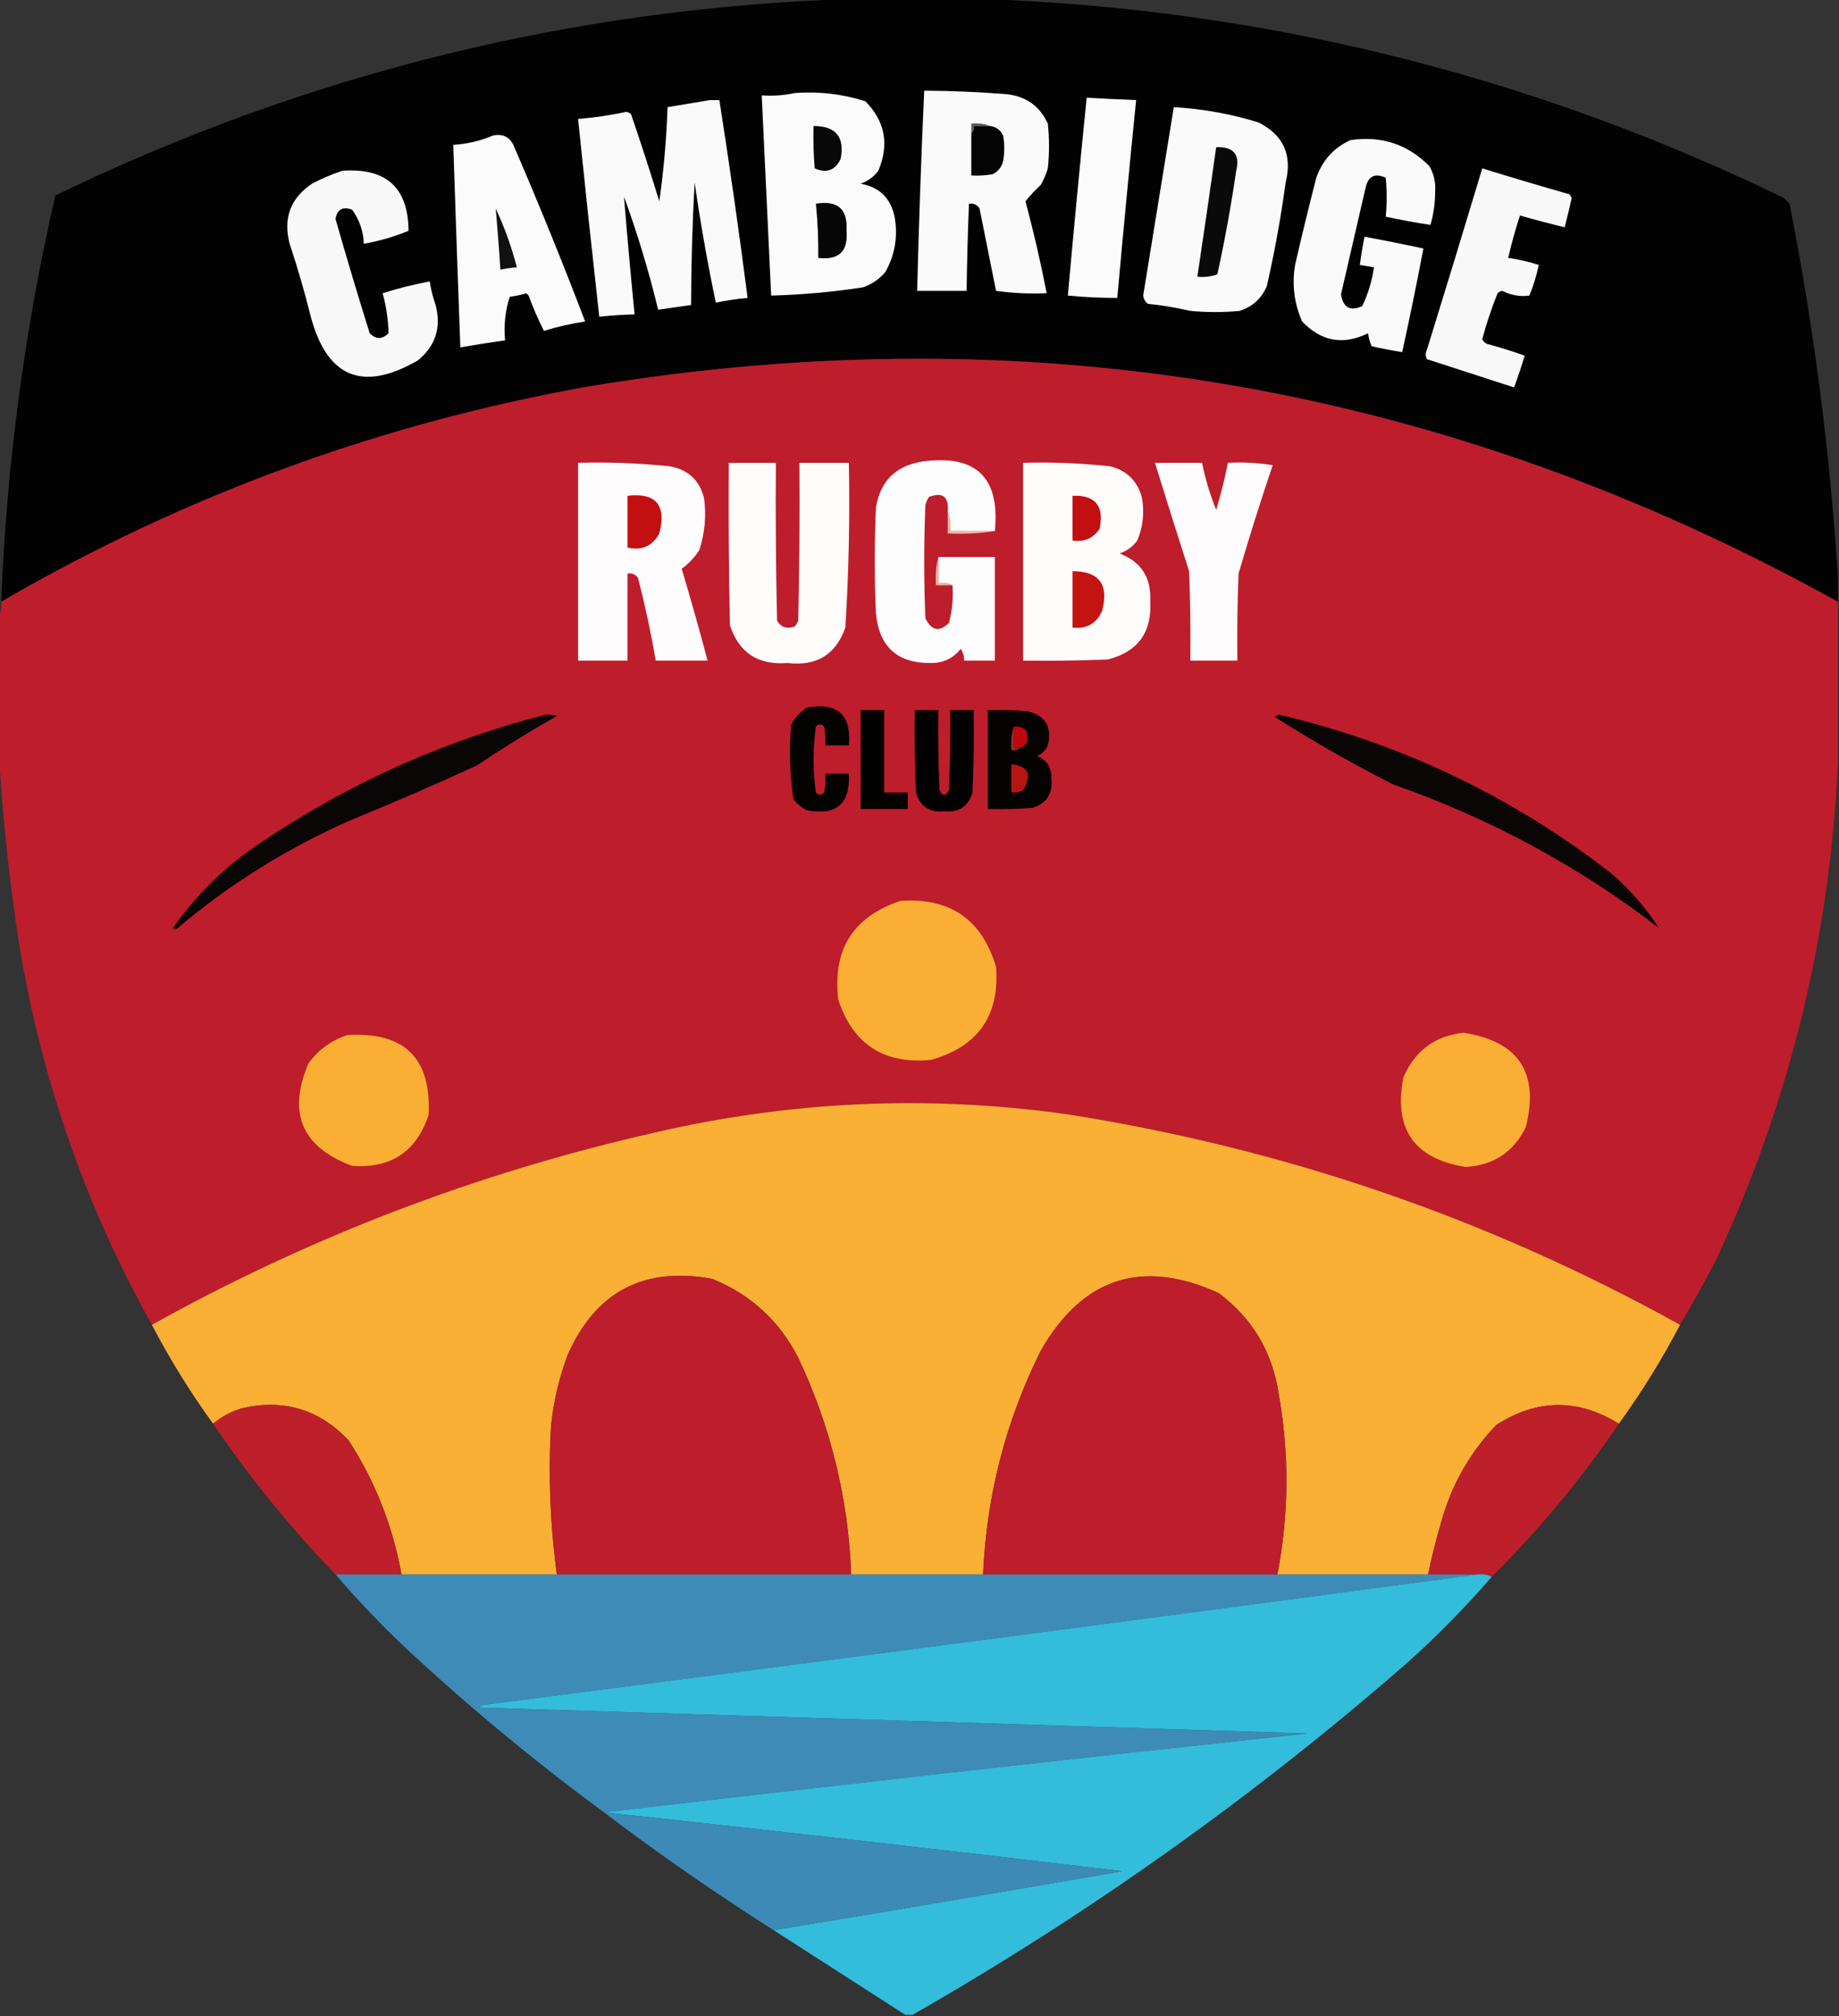 <?xml version="1.0" encoding="UTF-8"?>
<!DOCTYPE svg PUBLIC "-//W3C//DTD SVG 1.1//EN" "http://www.w3.org/Graphics/SVG/1.1/DTD/svg11.dtd">
<svg xmlns="http://www.w3.org/2000/svg" version="1.1" width="781px" height="856px" style="shape-rendering:geometricPrecision; text-rendering:geometricPrecision; image-rendering:optimizeQuality; fill-rule:evenodd; clip-rule:evenodd" xmlns:xlink="http://www.w3.org/1999/xlink">
<rect width="100%" height="100%" fill="#333333" stroke="none"/>
<g><path style="opacity:0.998" fill="#020202" d="M 362.5,-0.5 C 380.167,-0.5 397.833,-0.5 415.5,-0.5C 535.407,3.477 649.407,31.643 757.5,84C 758.333,84.833 759.167,85.667 760,86.5C 770.296,138.871 777.129,191.538 780.5,244.5C 780.5,248.167 780.5,251.833 780.5,255.5C 614.648,163.579 437.982,133.079 250.5,164C 161.667,179.775 78.334,210.275 0.5,255.5C 2.812,197.166 10.478,139.666 23.5,83C 130.647,31.13 243.647,3.296 362.5,-0.5 Z"/></g>
<g><path style="opacity:1" fill="#fafafa" d="M 392.5,38.5 C 404.183,38.562 415.85,39.062 427.5,40C 435.732,40.861 441.566,45.028 445,52.5C 445.667,58.833 445.667,65.167 445,71.5C 444.275,73.949 443.275,76.283 442,78.5C 439.556,80.754 437.389,83.088 435.5,85.5C 438.978,98.412 441.978,111.412 444.5,124.5C 437.245,124.813 430.079,124.48 423,123.5C 420.667,111.833 418.333,100.167 416,88.5C 414.951,86.893 413.451,86.227 411.5,86.5C 411.008,98.828 410.675,111.161 410.5,123.5C 403.5,123.5 396.5,123.5 389.5,123.5C 390.211,95.156 391.211,66.822 392.5,38.5 Z"/></g>
<g><path style="opacity:1" fill="#fbfbfb" d="M 337.5,39.5 C 347.765,38.731 357.765,39.898 367.5,43C 375.907,51.52 377.74,61.353 373,72.5C 371.062,75.106 368.562,76.939 365.5,78C 373.63,79.464 378.464,84.297 380,92.5C 381.35,100.656 380.017,108.323 376,115.5C 373.441,118.531 370.274,120.698 366.5,122C 353.583,123.984 340.583,125.15 327.5,125.5C 326.141,97.167 324.808,68.834 323.5,40.5C 328.363,40.819 333.03,40.486 337.5,39.5 Z"/></g>
<g><path style="opacity:1" fill="#fbfbfb" d="M 461.5,41.5 C 468.496,41.894 475.496,42.227 482.5,42.5C 479.681,70.486 477.014,98.486 474.5,126.5C 467.48,126.498 460.48,126.165 453.5,125.5C 456.004,97.474 458.67,69.474 461.5,41.5 Z"/></g>
<g><path style="opacity:1" fill="#fafafa" d="M 301.5,42.5 C 302.833,42.5 304.167,42.5 305.5,42.5C 309.888,70.441 313.888,98.441 317.5,126.5C 312.926,126.914 308.426,127.581 304,128.5C 300.465,111.626 297.465,94.626 295,77.5C 294.029,94.821 293.529,112.154 293.5,129.5C 288.833,130.167 284.167,130.833 279.5,131.5C 275.582,115.244 270.748,99.244 265,83.5C 266.352,100.143 267.852,116.809 269.5,133.5C 264.482,133.613 259.482,133.947 254.5,134.5C 251.38,106.513 248.38,78.513 245.5,50.5C 252.394,49.949 259.228,48.949 266,47.5C 266.772,47.645 267.439,47.978 268,48.5C 272.202,60.771 276.202,73.105 280,85.5C 281.877,72.329 283.044,58.996 283.5,45.5C 289.631,44.493 295.631,43.493 301.5,42.5 Z"/></g>
<g><path style="opacity:1" fill="#fafafa" d="M 498.5,45.5 C 510.782,46.201 522.782,48.368 534.5,52C 545.065,57.333 548.899,65.833 546,77.5C 543.985,92.287 541.318,106.953 538,121.5C 535.768,126.731 531.935,130.231 526.5,132C 519.5,132.667 512.5,132.667 505.5,132C 499.564,130.613 493.564,129.613 487.5,129C 486.376,128.161 485.709,126.994 485.5,125.5C 489.838,98.785 494.171,72.118 498.5,45.5 Z"/></g>
<g><path style="opacity:1" fill="#070707" d="M 345.5,53.5 C 354.991,53.493 358.824,58.159 357,67.5C 354.654,72.364 350.987,73.697 346,71.5C 345.501,65.509 345.334,59.509 345.5,53.5 Z"/></g>
<g><path style="opacity:1" fill="#5b5b5b" d="M 420.5,53.5 C 418.167,53.5 415.833,53.5 413.5,53.5C 413.737,54.791 413.404,55.791 412.5,56.5C 412.5,55.167 412.5,53.833 412.5,52.5C 415.385,52.194 418.052,52.527 420.5,53.5 Z"/></g>
<g><path style="opacity:1" fill="#040404" d="M 420.5,53.5 C 423.019,53.848 424.853,55.181 426,57.5C 426.667,61.167 426.667,64.833 426,68.5C 425.315,71.057 423.815,72.891 421.5,74C 418.518,74.498 415.518,74.665 412.5,74.5C 412.5,68.5 412.5,62.5 412.5,56.5C 413.404,55.791 413.737,54.791 413.5,53.5C 415.833,53.5 418.167,53.5 420.5,53.5 Z"/></g>
<g><path style="opacity:1" fill="#fbfbfb" d="M 209.5,57.5 C 213.471,56.758 216.304,58.091 218,61.5C 228.739,86.305 238.905,111.305 248.5,136.5C 242.545,137.39 236.712,138.724 231,140.5C 228.55,135.658 226.383,130.658 224.5,125.5C 224.167,125.167 223.833,124.833 223.5,124.5C 221.224,125.213 218.891,125.713 216.5,126C 214.57,131.874 213.903,138.04 214.5,144.5C 208.134,145.394 201.801,146.394 195.5,147.5C 194.447,118.835 193.447,90.169 192.5,61.5C 198.507,61.117 204.173,59.784 209.5,57.5 Z"/></g>
<g><path style="opacity:1" fill="#fafafa" d="M 573.5,59.5 C 586.652,57.57 597.818,61.237 607,70.5C 608.96,73.884 609.793,77.55 609.5,81.5C 609.472,86.273 608.805,90.939 607.5,95.5C 601.157,94.532 594.824,93.365 588.5,92C 589.037,86.592 589.037,81.092 588.5,75.5C 584.018,73.361 581.185,74.695 580,79.5C 576.499,94.669 572.999,109.836 569.5,125C 570.403,130.616 573.403,132.283 578.5,130C 581.016,124.774 582.682,119.274 583.5,113.5C 581.5,113.167 579.5,112.833 577.5,112.5C 578.038,108.476 578.705,104.476 579.5,100.5C 587.864,102.06 596.198,103.727 604.5,105.5C 601.716,120.204 598.716,134.871 595.5,149.5C 591.149,148.83 586.816,147.996 582.5,147C 581.751,145.266 581.251,143.433 581,141.5C 570.461,146.676 561.128,145.009 553,136.5C 549.625,128.857 548.625,120.857 550,112.5C 552.844,100.125 555.844,87.792 559,75.5C 561.626,68.046 566.46,62.712 573.5,59.5 Z"/></g>
<g><path style="opacity:1" fill="#0a0a0a" d="M 516.5,62.5 C 523.855,62.219 526.689,65.553 525,72.5C 522.845,87.273 520.178,101.94 517,116.5C 514.281,117.444 511.448,117.777 508.5,117.5C 511.249,99.178 513.915,80.844 516.5,62.5 Z"/></g>
<g><path style="opacity:1" fill="#f9f9f9" d="M 145.5,72.5 C 164.039,71.215 173.373,79.715 173.5,98C 167.357,100.528 161.024,102.361 154.5,103.5C 154.32,98.127 152.654,93.294 149.5,89C 145.492,87.584 143.159,88.918 142.5,93C 147.13,109.224 151.963,125.391 157,141.5C 159.667,144.167 162.333,144.167 165,141.5C 164.885,135.753 164.052,130.086 162.5,124.5C 169.063,122.424 175.729,120.757 182.5,119.5C 183.016,122.899 183.85,126.232 185,129.5C 187.481,139.014 184.981,146.847 177.5,153C 154.116,166.549 138.949,160.383 132,134.5C 129.407,124.054 126.407,113.72 123,103.5C 120.182,92.655 123.349,84.155 132.5,78C 136.788,75.735 141.121,73.901 145.5,72.5 Z"/></g>
<g><path style="opacity:1" fill="#f9f9f9" d="M 629.5,71.5 C 641.775,75.29 654.108,78.957 666.5,82.5C 666.833,83 667.167,83.5 667.5,84C 666.558,88.216 665.558,92.383 664.5,96.5C 658.147,94.962 651.814,93.295 645.5,91.5C 643.581,97.431 641.914,103.431 640.5,109.5C 644.942,110.121 649.275,111.121 653.5,112.5C 652.576,116.941 651.242,121.275 649.5,125.5C 645.592,126.051 641.758,125.384 638,123.5C 637.228,123.645 636.561,123.978 636,124.5C 633.429,130.879 631.263,137.379 629.5,144C 629.905,144.945 630.572,145.612 631.5,146C 636.938,147.48 642.271,149.147 647.5,151C 646.166,155.513 644.666,160.013 643,164.5C 630.667,160.5 618.333,156.5 606,152.5C 605.333,151.167 605.333,149.833 606,148.5C 613.946,122.83 621.78,97.163 629.5,71.5 Z"/></g>
<g><path style="opacity:1" fill="#060606" d="M 346.5,86.5 C 355.769,84.941 360.102,88.774 359.5,98C 360.267,106.732 356.267,110.565 347.5,109.5C 347.597,101.809 347.263,94.142 346.5,86.5 Z"/></g>
<g><path style="opacity:1" fill="#111111" d="M 210.5,88.5 C 214.252,96.471 217.252,104.804 219.5,113.5C 217.139,113.674 214.806,114.007 212.5,114.5C 211.966,105.822 211.299,97.156 210.5,88.5 Z"/></g>
<g><path style="opacity:1" fill="#be1d2c" d="M 780.5,255.5 C 780.5,278.5 780.5,301.5 780.5,324.5C 777.136,397.801 759.97,467.801 729,534.5C 724.059,544.056 718.892,553.39 713.5,562.5C 631.944,517.258 544.944,487.424 452.5,473C 393.668,464.837 335.334,467.503 277.5,481C 202.527,498.042 131.527,525.209 64.5,562.5C 35.105,509.819 15.939,453.486 7,393.5C 3.437,368.787 0.937,344.12 -0.5,319.5C -0.5,300.167 -0.5,280.833 -0.5,261.5C 0.461,259.735 0.795,257.735 0.5,255.5C 78.334,210.275 161.667,179.775 250.5,164C 437.982,133.079 614.648,163.579 780.5,255.5 Z"/></g>
<g><path style="opacity:1" fill="#fefdfd" d="M 422.5,225.5 C 416.167,225.5 409.833,225.5 403.5,225.5C 403.806,222.615 403.473,219.948 402.5,217.5C 403.092,210.907 400.426,208.74 394.5,211C 393.809,212.067 393.309,213.234 393,214.5C 392.333,230.5 392.333,246.5 393,262.5C 395.58,267.817 398.913,268.483 403,264.5C 404.397,259.292 404.897,253.959 404.5,248.5C 402.735,247.539 400.735,247.205 398.5,247.5C 398.5,243.833 398.5,240.167 398.5,236.5C 406.5,236.5 414.5,236.5 422.5,236.5C 422.5,251.167 422.5,265.833 422.5,280.5C 418.167,280.5 413.833,280.5 409.5,280.5C 409.509,278.692 409.009,277.025 408,275.5C 404.794,279.52 400.628,281.52 395.5,281.5C 381.242,281.744 373.408,274.744 372,260.5C 371.333,245.5 371.333,230.5 372,215.5C 373.846,204.32 380.346,197.82 391.5,196C 414.435,192.777 424.768,202.611 422.5,225.5 Z"/></g>
<g><path style="opacity:1" fill="#fefcfc" d="M 245.5,196.5 C 258.542,196.147 271.542,196.647 284.5,198C 292.228,199.395 297.062,203.895 299,211.5C 300.011,219 299.345,226.333 297,233.5C 294.994,236.672 292.494,239.338 289.5,241.5C 293.374,254.455 297.041,267.455 300.5,280.5C 293.167,280.5 285.833,280.5 278.5,280.5C 276.477,268.74 273.977,257.073 271,245.5C 269.951,243.893 268.451,243.227 266.5,243.5C 266.5,255.833 266.5,268.167 266.5,280.5C 259.5,280.5 252.5,280.5 245.5,280.5C 245.5,252.5 245.5,224.5 245.5,196.5 Z"/></g>
<g><path style="opacity:1" fill="#fefdfc" d="M 309.5,196.5 C 316.167,196.5 322.833,196.5 329.5,196.5C 329.333,218.836 329.5,241.169 330,263.5C 331.666,266.379 334.166,267.212 337.5,266C 338.126,265.25 338.626,264.416 339,263.5C 339.5,241.169 339.667,218.836 339.5,196.5C 346.5,196.5 353.5,196.5 360.5,196.5C 360.959,219.886 360.459,243.219 359,266.5C 354.946,277.954 346.779,282.954 334.5,281.5C 321.983,282.509 313.816,277.175 310,265.5C 309.5,242.502 309.333,219.502 309.5,196.5 Z"/></g>
<g><path style="opacity:1" fill="#fefdfc" d="M 434.5,196.5 C 446.876,196.157 459.209,196.657 471.5,198C 478.667,199.833 483.167,204.333 485,211.5C 486.061,217.724 485.394,223.724 483,229.5C 481.062,232.106 478.562,233.939 475.5,235C 484.597,238.518 488.93,245.184 488.5,255C 489.314,268.408 483.314,276.742 470.5,280C 458.505,280.5 446.505,280.667 434.5,280.5C 434.5,252.5 434.5,224.5 434.5,196.5 Z"/></g>
<g><path style="opacity:1" fill="#fefcfc" d="M 490.5,196.5 C 497.167,196.5 503.833,196.5 510.5,196.5C 511.88,203.351 513.88,210.018 516.5,216.5C 518.482,209.905 520.149,203.238 521.5,196.5C 527.868,196.17 534.202,196.504 540.5,197.5C 535.362,212.747 530.529,228.08 526,243.5C 525.5,255.829 525.333,268.162 525.5,280.5C 518.833,280.5 512.167,280.5 505.5,280.5C 505.667,267.829 505.5,255.162 505,242.5C 500.059,227.179 495.226,211.846 490.5,196.5 Z"/></g>
<g><path style="opacity:1" fill="#c30f11" d="M 266.5,210.5 C 278.607,209.119 283.107,214.452 280,226.5C 277.09,231.863 272.59,233.863 266.5,232.5C 266.5,225.167 266.5,217.833 266.5,210.5 Z"/></g>
<g><path style="opacity:1" fill="#c30f11" d="M 455.5,210.5 C 465.167,210.11 469,214.777 467,224.5C 464.342,228.563 460.509,230.229 455.5,229.5C 455.5,223.167 455.5,216.833 455.5,210.5 Z"/></g>
<g><path style="opacity:1" fill="#edb8a6" d="M 402.5,217.5 C 403.473,219.948 403.806,222.615 403.5,225.5C 409.833,225.5 416.167,225.5 422.5,225.5C 416.021,226.491 409.354,226.824 402.5,226.5C 402.5,223.5 402.5,220.5 402.5,217.5 Z"/></g>
<g><path style="opacity:1" fill="#edb7a5" d="M 398.5,236.5 C 398.5,240.167 398.5,243.833 398.5,247.5C 400.735,247.205 402.735,247.539 404.5,248.5C 402.167,248.5 399.833,248.5 397.5,248.5C 397.183,244.298 397.517,240.298 398.5,236.5 Z"/></g>
<g><path style="opacity:1" fill="#c41412" d="M 455.5,242.5 C 466.898,242.583 471.064,248.25 468,259.5C 465.591,264.792 461.425,267.125 455.5,266.5C 455.5,258.5 455.5,250.5 455.5,242.5 Z"/></g>
<g><path style="opacity:1" fill="#050302" d="M 342.5,300.5 C 355.66,298.051 361.66,303.385 360.5,316.5C 357.167,316.5 353.833,316.5 350.5,316.5C 350.664,313.813 350.497,311.146 350,308.5C 348.817,307.269 347.651,307.269 346.5,308.5C 345.167,317.833 345.167,327.167 346.5,336.5C 347.651,337.731 348.817,337.731 350,336.5C 350.497,333.854 350.664,331.187 350.5,328.5C 353.833,328.5 357.167,328.5 360.5,328.5C 361.184,341.312 355.184,346.478 342.5,344C 340.376,342.878 338.543,341.378 337,339.5C 335.381,328.932 335.048,318.265 336,307.5C 337.694,304.642 339.861,302.309 342.5,300.5 Z"/></g>
<g><path style="opacity:1" fill="#020201" d="M 365.5,301.5 C 368.833,301.5 372.167,301.5 375.5,301.5C 375.5,313.167 375.5,324.833 375.5,336.5C 378.833,336.5 382.167,336.5 385.5,336.5C 385.5,338.833 385.5,341.167 385.5,343.5C 378.833,343.5 372.167,343.5 365.5,343.5C 365.5,329.5 365.5,315.5 365.5,301.5 Z"/></g>
<g><path style="opacity:1" fill="#020101" d="M 388.5,301.5 C 391.833,301.5 395.167,301.5 398.5,301.5C 398.333,312.838 398.5,324.172 399,335.5C 400.333,338.167 401.667,338.167 403,335.5C 403.5,324.172 403.667,312.838 403.5,301.5C 406.833,301.5 410.167,301.5 413.5,301.5C 413.667,313.171 413.5,324.838 413,336.5C 411.276,342.374 407.276,345.041 401,344.5C 394.724,345.041 390.724,342.374 389,336.5C 388.5,324.838 388.333,313.171 388.5,301.5 Z"/></g>
<g><path style="opacity:1" fill="#050302" d="M 419.5,301.5 C 425.176,301.334 430.843,301.501 436.5,302C 444.027,303.867 446.86,308.701 445,316.5C 444.07,318.552 442.57,320.052 440.5,321C 444.651,322.8 446.651,325.967 446.5,330.5C 447.208,336.878 444.541,341.045 438.5,343C 432.175,343.5 425.842,343.666 419.5,343.5C 419.5,329.5 419.5,315.5 419.5,301.5 Z"/></g>
<g><path style="opacity:1" fill="#0a0605" d="M 231.5,303.5 C 233.199,303.34 234.866,303.506 236.5,304C 224.902,310.604 213.569,317.604 202.5,325C 184.998,333.056 167.332,340.722 149.5,348C 122.483,359.827 97.816,375.16 75.5,394C 74.833,394.667 74.167,394.667 73.5,394C 82.833,380.667 94.167,369.333 107.5,360C 145.494,333.836 186.827,315.003 231.5,303.5 Z"/></g>
<g><path style="opacity:1" fill="#0a0605" d="M 541.5,304.5 C 541.917,303.876 542.584,303.543 543.5,303.5C 595.556,315.865 642.556,338.365 684.5,371C 692.286,377.78 698.953,385.447 704.5,394C 670.461,367.8 632.794,347.466 591.5,333C 574.291,324.235 557.624,314.735 541.5,304.5 Z"/></g>
<g><path style="opacity:1" fill="#893026" d="M 430.5,308.5 C 430.5,311.5 430.5,314.5 430.5,317.5C 431.5,317.5 432.5,317.5 433.5,317.5C 432.432,318.434 431.099,318.768 429.5,318.5C 429.187,314.958 429.521,311.625 430.5,308.5 Z"/></g>
<g><path style="opacity:1" fill="#be060e" d="M 430.5,308.5 C 435.494,308.329 437.328,310.662 436,315.5C 435.292,316.381 434.458,317.047 433.5,317.5C 432.5,317.5 431.5,317.5 430.5,317.5C 430.5,314.5 430.5,311.5 430.5,308.5 Z"/></g>
<g><path style="opacity:1" fill="#b61513" d="M 429.5,324.5 C 436.83,325.246 438.496,328.912 434.5,335.5C 432.929,336.309 431.262,336.643 429.5,336.5C 429.5,332.5 429.5,328.5 429.5,324.5 Z"/></g>
<g><path style="opacity:1" fill="#faaf34" d="M 382.5,382.5 C 403.531,381.089 417.031,390.422 423,410.5C 424.587,431.161 415.42,444.328 395.5,450C 375.512,452.005 362.346,443.505 356,424.5C 353.481,403.183 362.314,389.183 382.5,382.5 Z"/></g>
<g><path style="opacity:1" fill="#faaf34" d="M 147.5,439.5 C 171.811,437.978 183.311,449.311 182,473.5C 176.778,489.042 165.945,496.209 149.5,495C 128.184,487.073 122.018,472.573 131,451.5C 135.327,445.642 140.827,441.642 147.5,439.5 Z"/></g>
<g><path style="opacity:1" fill="#faaf34" d="M 621.5,438.5 C 644.95,442.121 653.783,455.454 648,478.5C 642.876,489.108 634.376,494.774 622.5,495.5C 600.593,492.033 591.759,479.366 596,457.5C 600.875,446.16 609.375,439.827 621.5,438.5 Z"/></g>
<g><path style="opacity:1" fill="#faaf35" d="M 713.5,562.5 C 705.847,577.142 697.18,591.142 687.5,604.5C 670.137,593.749 652.803,593.915 635.5,605C 624.194,616.769 616.361,630.603 612,646.5C 609.843,653.796 608.009,661.129 606.5,668.5C 585.167,668.5 563.833,668.5 542.5,668.5C 547.416,642.855 547.583,617.188 543,591.5C 540.231,573.779 531.731,559.612 517.5,549C 484.966,534.289 459.799,542.456 442,573.5C 427.106,603.41 418.939,635.077 417.5,668.5C 398.833,668.5 380.167,668.5 361.5,668.5C 360.279,636.284 352.779,605.617 339,576.5C 330.968,560.8 318.801,549.634 302.5,543C 273.361,537.651 252.861,548.485 241,575.5C 237.407,585.206 235.074,595.206 234,605.5C 232.835,626.602 233.669,647.602 236.5,668.5C 214.5,668.5 192.5,668.5 170.5,668.5C 166.812,647.927 159.312,628.927 148,611.5C 135.465,598.323 120.299,593.823 102.5,598C 97.99,599.418 93.99,601.585 90.5,604.5C 80.845,591.207 72.178,577.207 64.5,562.5C 131.527,525.209 202.527,498.042 277.5,481C 335.334,467.503 393.668,464.837 452.5,473C 544.944,487.424 631.944,517.258 713.5,562.5 Z"/></g>
<g><path style="opacity:1" fill="#be1d2b" d="M 361.5,668.5 C 319.833,668.5 278.167,668.5 236.5,668.5C 233.669,647.602 232.835,626.602 234,605.5C 235.074,595.206 237.407,585.206 241,575.5C 252.861,548.485 273.361,537.651 302.5,543C 318.801,549.634 330.968,560.8 339,576.5C 352.779,605.617 360.279,636.284 361.5,668.5 Z"/></g>
<g><path style="opacity:1" fill="#be1d2b" d="M 542.5,668.5 C 500.833,668.5 459.167,668.5 417.5,668.5C 418.939,635.077 427.106,603.41 442,573.5C 459.799,542.456 484.966,534.289 517.5,549C 531.731,559.612 540.231,573.779 543,591.5C 547.583,617.188 547.416,642.855 542.5,668.5 Z"/></g>
<g><path style="opacity:0.994" fill="#be202c" d="M 170.5,668.5 C 161.167,668.5 151.833,668.5 142.5,668.5C 123.303,648.641 105.97,627.308 90.5,604.5C 93.99,601.585 97.99,599.418 102.5,598C 120.299,593.823 135.465,598.323 148,611.5C 159.312,628.927 166.812,647.927 170.5,668.5 Z"/></g>
<g><path style="opacity:0.994" fill="#be202c" d="M 687.5,604.5 C 671.635,627.868 653.635,649.534 633.5,669.5C 631.735,668.539 629.735,668.205 627.5,668.5C 620.5,668.5 613.5,668.5 606.5,668.5C 608.009,661.129 609.843,653.796 612,646.5C 616.361,630.603 624.194,616.769 635.5,605C 652.803,593.915 670.137,593.749 687.5,604.5 Z"/></g>
<g><path style="opacity:0.998" fill="#3e8bb8" d="M 142.5,668.5 C 151.833,668.5 161.167,668.5 170.5,668.5C 192.5,668.5 214.5,668.5 236.5,668.5C 278.167,668.5 319.833,668.5 361.5,668.5C 380.167,668.5 398.833,668.5 417.5,668.5C 459.167,668.5 500.833,668.5 542.5,668.5C 563.833,668.5 585.167,668.5 606.5,668.5C 613.5,668.5 620.5,668.5 627.5,668.5C 486.686,687.305 345.686,705.805 204.5,724C 204.167,724.333 203.833,724.667 203.5,725C 320.835,728.625 438.168,732.292 555.5,736C 455.63,746.708 355.963,757.874 256.5,769.5C 226.873,747.72 198.54,724.22 171.5,699C 161.264,689.267 151.597,679.1 142.5,668.5 Z"/></g>
<g><path style="opacity:0.996" fill="#34bedc" d="M 627.5,668.5 C 629.735,668.205 631.735,668.539 633.5,669.5C 622.038,682.796 609.704,695.296 596.5,707C 531.688,763.399 462.021,812.899 387.5,855.5C 386.5,855.5 385.5,855.5 384.5,855.5C 365.833,843.5 347.167,831.5 328.5,819.5C 377.87,811.383 427.203,803.049 476.5,794.5C 403.217,785.728 329.884,777.394 256.5,769.5C 355.963,757.874 455.63,746.708 555.5,736C 438.168,732.292 320.835,728.625 203.5,725C 203.833,724.667 204.167,724.333 204.5,724C 345.686,705.805 486.686,687.305 627.5,668.5 Z"/></g>
<g><path style="opacity:0.995" fill="#3e8bb8" d="M 256.5,769.5 C 329.884,777.394 403.217,785.728 476.5,794.5C 427.203,803.049 377.87,811.383 328.5,819.5C 303.765,803.807 279.765,787.14 256.5,769.5 Z"/></g>
</svg>
